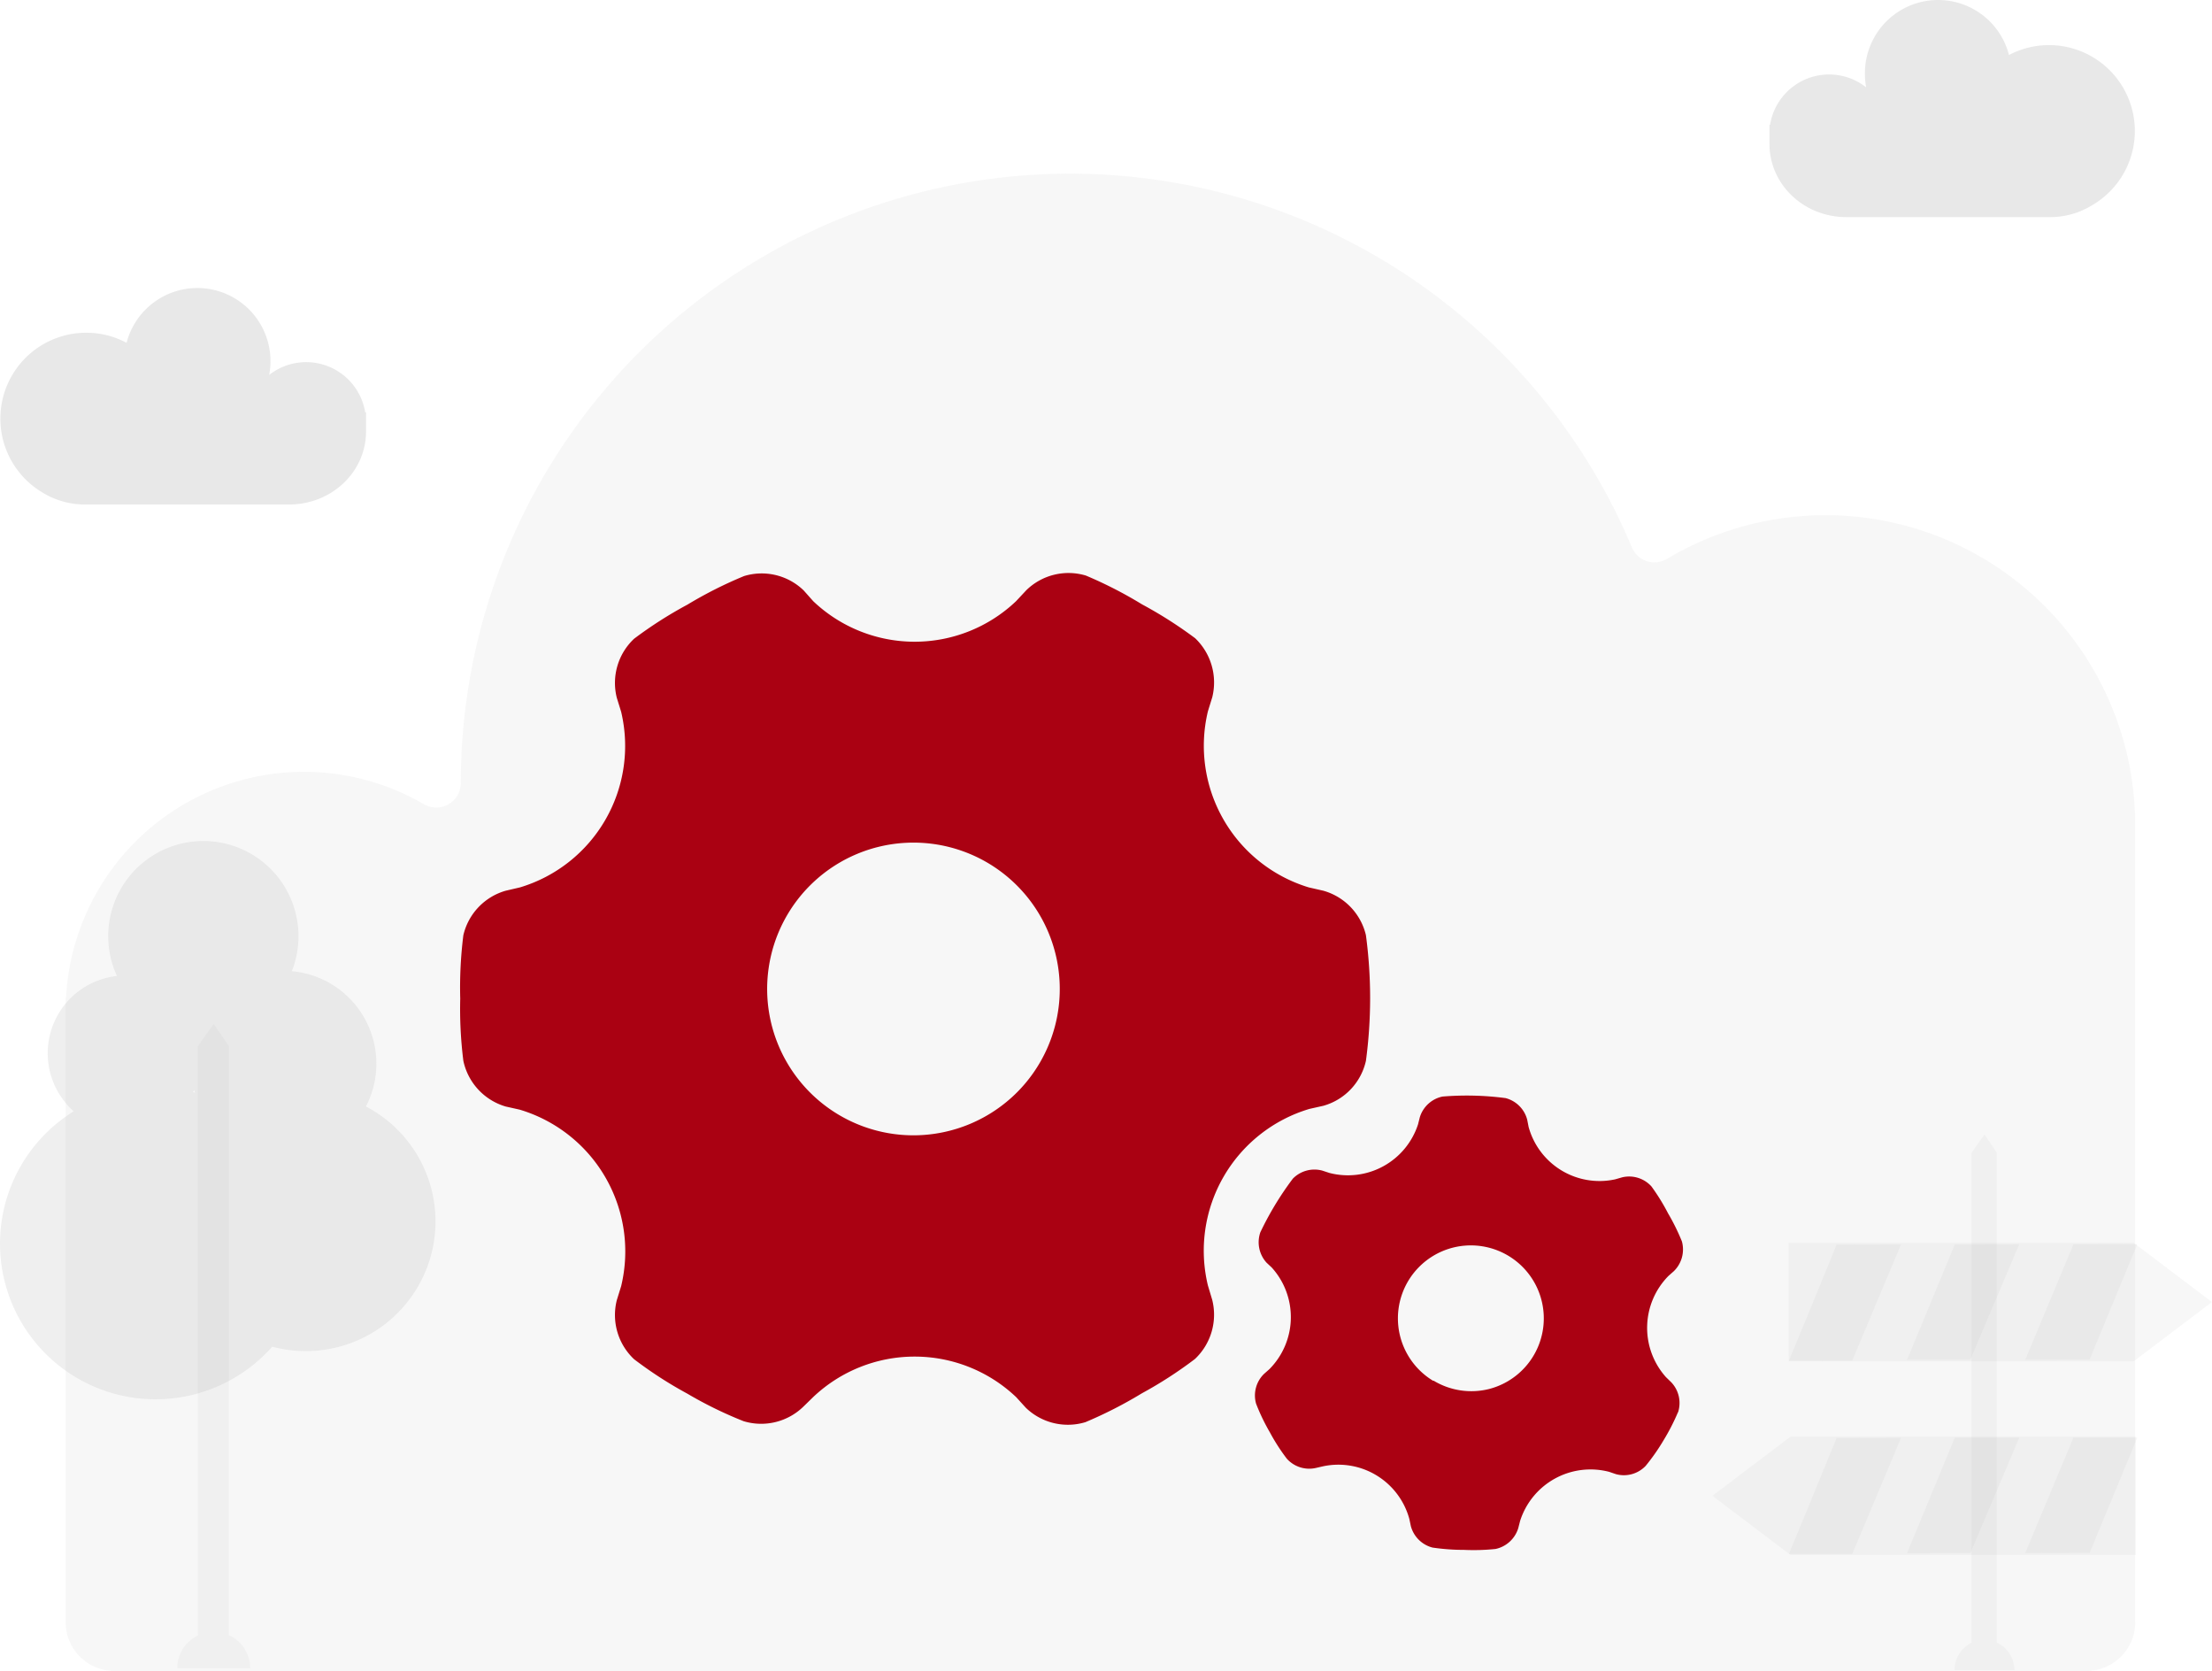 <?xml version="1.0" standalone="no"?><!DOCTYPE svg PUBLIC "-//W3C//DTD SVG 1.1//EN" "http://www.w3.org/Graphics/SVG/1.1/DTD/svg11.dtd"><svg t="1757382754635" class="icon" viewBox="0 0 1356 1024" version="1.1" xmlns="http://www.w3.org/2000/svg" p-id="9569" xmlns:xlink="http://www.w3.org/1999/xlink" width="339" height="256"><path d="M1308.748 498.228a189.799 189.799 0 0 0-286.964-155.654 14.983 14.983 0 0 1-21.429-7.153A373.474 373.474 0 0 0 282.488 479.801a15.071 15.071 0 0 1-22.665 13.04 146.058 146.058 0 0 0-219.351 118.683h-0.206v382.658a29.847 29.847 0 0 0 29.847 29.818h1208.994a29.818 29.818 0 0 0 29.818-29.818V498.228z" fill="#B3B3B3" opacity=".1" p-id="9570"></path><path d="M1085.099 76.45a36.647 36.647 0 0 1 58.871-22.93 45.33 45.33 0 0 1-0.736-8.036 44.859 44.859 0 0 1 88.306-11.774 52.63 52.63 0 0 1 52.336 91.249l-1.148 0.706-1.737 1.001A48.98 48.98 0 0 1 1257.059 133.054h-125.218c-26.109 0-47.096-20.045-47.096-44.742v-11.774zM223.882 252.738a36.676 36.676 0 0 0-58.871-22.959 44.83 44.83 0 0 0-87.423-19.692 52.63 52.63 0 0 0-52.365 91.249l1.148 0.706 1.737 1.001a49.304 49.304 0 0 0 23.813 6.123h125.365c26.08 0 47.096-20.016 47.096-44.712v-11.774z" fill="#B3B3B3" opacity=".3" p-id="9571"></path><path d="M1308.041 761.673l47.921 36.264-47.921 36.294h-211.522v-72.558h211.522z" fill="#B3B3B3" opacity=".1" p-id="9572"></path><path d="M1165.369 762.674l-29.877 71.116-38.884 0.088 11.774-28.434 17.485-42.681 39.502-0.088zM1237.809 762.586l-29.877 70.674-38.884 0.088 29.259-70.674 39.502-0.088zM1310.249 762.468l-29.259 70.703-39.473 0.088 29.553-70.703 39.178-0.088zM1165.369 881.18l-29.877 71.116-38.884 0.059 11.774-28.434 17.485-42.652 39.502-0.088zM1237.809 881.062l-29.877 70.703-38.884 0.088 29.259-70.703 39.502-0.088zM1310.249 880.974l-29.259 70.674-39.473 0.088 29.553-70.674 39.178-0.088z" fill="#B3B3B3" opacity=".1" p-id="9573"></path><path d="M1097.697 880.385l-47.921 36.294 47.921 36.294h211.522v-72.587h-211.522z" fill="#B3B3B3" opacity=".1" p-id="9574"></path><path d="M1224.062 706.364v300.24a18.603 18.603 0 0 1 10.744 16.896H1198.189a18.574 18.574 0 0 1 10.391-16.719v-300.24l7.948-11.303zM140.286 641.077v360.994a22.371 22.371 0 0 1 13.099 20.34H108.672a22.341 22.341 0 0 1 12.657-20.134V641.077l9.684-13.511z" fill="#B3B3B3" opacity=".1" p-id="9575"></path><path d="M224.382 677.959A56.898 56.898 0 0 0 178.875 595.187a58.311 58.311 0 1 0-107.174 2.944 47.626 47.626 0 0 0-26.492 82.919 95.37 95.37 0 1 0 121.656 144.233 79.475 79.475 0 0 0 57.458-147.176z m-105.319-10.067c0 0.589 0.324 1.148 0.5 1.737l-1.325-0.324z" fill="#B3B3B3" opacity=".2" p-id="9576"></path><path d="M837.342 573.14a37.147 37.147 0 0 0-26.05-27.257l-9.007-2.06a90.69 90.69 0 0 1-61.814-107.91l2.649-8.536a37.501 37.501 0 0 0-10.45-36.235 259.266 259.266 0 0 0-32.555-20.752 256.646 256.646 0 0 0-34.439-17.661 37 37 0 0 0-36.529 8.978l-6.329 6.77a90.219 90.219 0 0 1-124.246 0l-5.887-6.623a37 37 0 0 0-36.529-8.831 255.822 255.822 0 0 0-34.734 17.514 256.087 256.087 0 0 0-32.703 20.899 37.147 37.147 0 0 0-10.597 36.235l2.649 8.536a90.513 90.513 0 0 1-61.991 107.615l-8.831 2.06a37.118 37.118 0 0 0-25.903 27.257 255.704 255.704 0 0 0-1.913 38.855 253.673 253.673 0 0 0 1.913 38.119 37.265 37.265 0 0 0 25.903 27.993l8.566 1.913a90.69 90.69 0 0 1 62.256 108.204l-2.649 8.536a37.147 37.147 0 0 0 10.597 36.235 250.818 250.818 0 0 0 32.555 21.046 247.256 247.256 0 0 0 34.586 16.925 37.118 37.118 0 0 0 36.529-8.831l6.034-5.887a90.366 90.366 0 0 1 124.541 0l5.887 6.476a37.088 37.088 0 0 0 36.529 8.831 261.974 261.974 0 0 0 34.586-17.661 256.087 256.087 0 0 0 32.555-21.046 37.294 37.294 0 0 0 10.597-36.235l-2.649-8.831a90.69 90.69 0 0 1 62.256-108.204l8.536-1.913a37 37 0 0 0 26.08-27.551 288.878 288.878 0 0 0 0-76.973z m-277.103 122.627a89.689 89.689 0 1 1 63.374-26.492 89.895 89.895 0 0 1-63.374 26.492z" fill="#AA0112" p-id="9577"></path><path d="M1028.671 865.55a18.456 18.456 0 0 0-4.091-18.368l-3.297-3.208a45.271 45.271 0 0 1 1.531-62.05l3.326-2.944a18.603 18.603 0 0 0 4.916-18.162 130.251 130.251 0 0 0-8.507-17.249 127.396 127.396 0 0 0-10.155-16.454 18.426 18.426 0 0 0-17.897-5.622l-4.445 1.266a45.065 45.065 0 0 1-52.983-32.143l-0.854-4.386a18.485 18.485 0 0 0-13.275-13.275 182.175 182.175 0 0 0-38.678-0.942 18.485 18.485 0 0 0-13.893 12.716l-1.089 4.327A45.183 45.183 0 0 1 814.942 718.815l-4.298-1.413a18.515 18.515 0 0 0-18.103 4.916 191.329 191.329 0 0 0-19.928 32.879 18.603 18.603 0 0 0 3.827 18.633l3.15 2.944a45.271 45.271 0 0 1-1.413 62.285l-3.326 2.944a18.456 18.456 0 0 0-4.857 18.191 123.157 123.157 0 0 0 8.448 17.573 120.685 120.685 0 0 0 10.391 16.16 18.456 18.456 0 0 0 17.867 5.681l4.092-0.942a45.095 45.095 0 0 1 53.16 32.202l0.912 4.327a18.515 18.515 0 0 0 13.305 13.216 132.459 132.459 0 0 0 19.31 1.413 128.573 128.573 0 0 0 19.339-0.559 18.633 18.633 0 0 0 13.893-12.716l1.148-4.474a45.301 45.301 0 0 1 54.573-30.083l4.15 1.413a18.426 18.426 0 0 0 18.22-5.033 125.953 125.953 0 0 0 10.979-15.689 130.074 130.074 0 0 0 8.831-17.19z m-150.12-19.339A44.712 44.712 0 1 1 912.667 851.274a44.771 44.771 0 0 1-33.851-5.151z" fill="#AA0112" p-id="9578"></path></svg>
